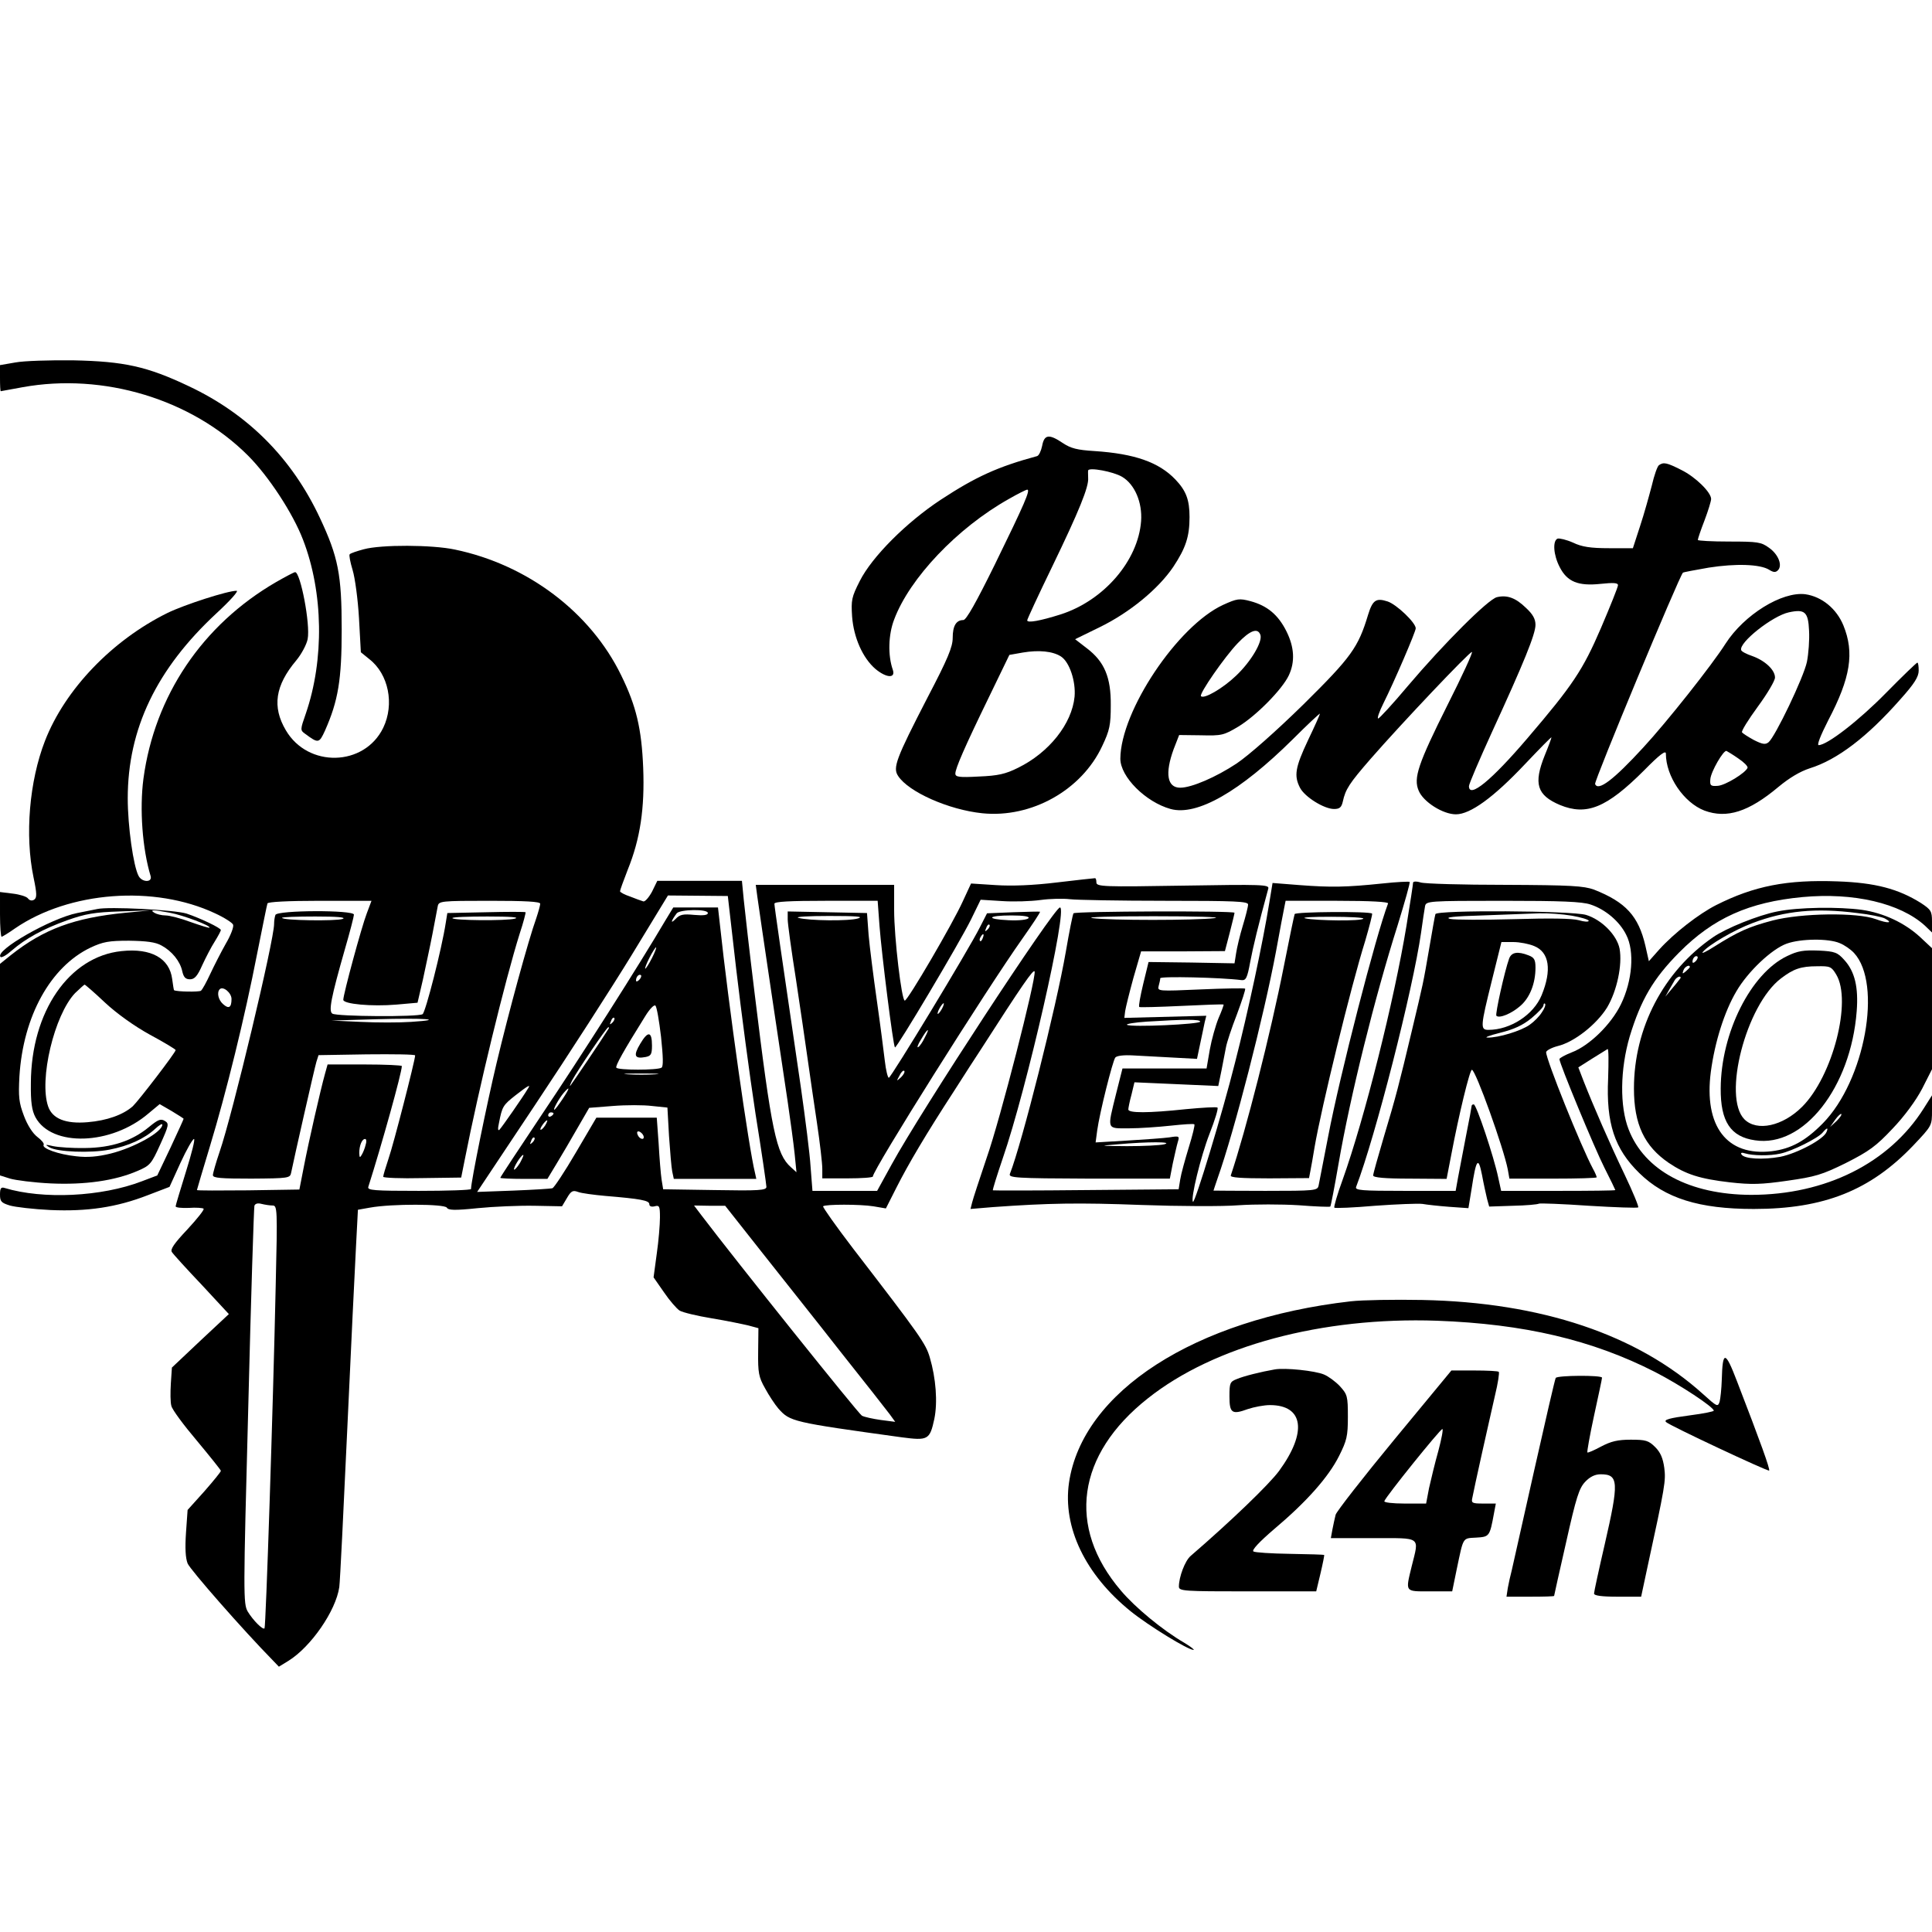 <?xml version="1.0" standalone="no"?>
<!DOCTYPE svg PUBLIC "-//W3C//DTD SVG 20010904//EN"
 "http://www.w3.org/TR/2001/REC-SVG-20010904/DTD/svg10.dtd">
<svg version="1.0" xmlns="http://www.w3.org/2000/svg"
 width="726pt" height="726pt" viewBox="0 0 726 726"
 preserveAspectRatio="xMidYMid meet">
<g transform="translate(0,726) scale(0.1,-0.1)"
fill="#000000" stroke="none">
<path d="M58 5898 l-58 -10 0 -49 c0 -27 1 -49 3 -49 1 0 38 7 82 15 304 55
635 -45 847 -257 77 -77 169 -217 207 -317 76 -197 80 -450 10 -653 -21 -60
-21 -62 -3 -75 50 -37 53 -37 75 11 50 113 63 191 63 381 0 206 -13 272 -82
419 -105 224 -270 390 -493 495 -156 74 -242 93 -434 97 -88 1 -186 -2 -217
-8z"/>
<path d="M3916 5584 c-4 -19 -12 -36 -19 -38 -148 -40 -231 -78 -362 -164
-129 -85 -258 -214 -304 -305 -31 -61 -33 -72 -29 -134 6 -79 40 -156 88 -197
41 -34 76 -36 65 -3 -19 54 -17 132 5 189 58 155 237 344 431 453 33 19 65 35
69 35 13 0 -9 -51 -122 -282 -70 -142 -107 -208 -118 -208 -27 0 -40 -22 -40
-67 0 -34 -18 -78 -95 -225 -118 -229 -131 -263 -110 -294 39 -60 190 -127
316 -140 185 -19 374 87 451 253 28 59 32 79 32 153 1 105 -24 164 -90 214
l-44 34 92 45 c113 55 221 144 277 227 47 71 61 114 61 187 0 65 -13 99 -53
141 -62 65 -153 97 -304 107 -65 4 -89 10 -119 30 -52 35 -70 33 -78 -11z
m301 -116 c47 -28 76 -96 71 -166 -11 -149 -140 -299 -303 -351 -76 -24 -125
-33 -125 -22 0 4 42 95 94 202 101 209 138 300 135 333 0 12 -1 24 0 28 2 13
95 -4 128 -24z m-230 -675 c32 -21 56 -93 51 -151 -10 -102 -96 -210 -212
-267 -48 -24 -76 -30 -148 -33 -73 -4 -88 -2 -88 11 0 19 34 98 127 289 l76
157 51 9 c60 10 112 5 143 -15z"/>
<path d="M6234 5512 c-6 -4 -18 -38 -27 -77 -10 -38 -29 -107 -44 -152 l-27
-83 -90 0 c-69 0 -102 5 -135 21 -25 11 -51 17 -58 15 -19 -8 -16 -61 8 -107
28 -55 69 -72 154 -63 48 5 65 4 65 -5 0 -7 -29 -79 -64 -161 -68 -158 -106
-215 -277 -415 -134 -157 -219 -227 -219 -179 0 8 39 99 86 202 120 261 164
369 164 404 0 22 -10 40 -36 64 -39 38 -71 49 -109 40 -33 -8 -200 -175 -334
-333 -57 -68 -108 -123 -112 -123 -5 0 4 26 20 58 40 80 121 268 121 281 0 21
-72 90 -106 101 -43 14 -56 5 -73 -50 -37 -123 -63 -159 -242 -336 -104 -102
-206 -192 -252 -223 -77 -51 -169 -91 -212 -91 -49 0 -58 53 -25 144 l21 54
82 -1 c78 -2 86 0 141 33 66 40 164 139 189 192 24 51 21 106 -9 166 -31 62
-72 96 -135 113 -42 11 -50 10 -103 -14 -171 -79 -385 -399 -386 -578 0 -68
95 -163 189 -189 99 -27 260 65 459 262 56 56 102 99 102 96 0 -3 -20 -48 -45
-100 -48 -102 -53 -133 -30 -178 18 -35 91 -80 128 -80 21 0 28 6 33 28 10 46
24 68 105 161 117 134 370 401 380 401 5 0 -36 -89 -91 -198 -112 -224 -129
-276 -109 -323 17 -42 91 -89 140 -89 54 0 141 63 259 188 55 58 100 104 100
101 0 -3 -11 -33 -25 -67 -43 -107 -30 -150 57 -187 100 -41 175 -11 316 130
59 60 82 77 82 63 0 -85 67 -184 145 -214 84 -31 166 -5 278 89 41 34 81 58
118 70 103 32 216 118 340 259 53 59 69 85 69 108 0 17 -2 30 -5 30 -3 0 -56
-51 -118 -114 -102 -104 -221 -196 -253 -196 -7 0 7 36 36 93 84 160 99 254
57 357 -26 63 -81 108 -143 117 -88 11 -230 -77 -300 -186 -50 -79 -221 -295
-309 -390 -111 -121 -170 -166 -181 -137 -4 11 315 778 330 794 2 2 46 10 97
19 102 16 193 13 227 -8 16 -10 24 -11 33 -2 18 18 2 60 -34 85 -29 21 -42 23
-149 23 -65 0 -118 3 -118 6 0 4 11 37 25 73 14 37 25 73 25 81 0 25 -59 83
-112 109 -55 28 -67 30 -84 18z m564 -622 c2 -34 -2 -87 -8 -117 -12 -58 -119
-281 -144 -302 -12 -10 -23 -8 -55 8 -22 12 -42 25 -45 29 -3 5 24 48 59 96
36 49 65 98 65 110 0 29 -38 64 -86 81 -21 7 -40 17 -41 22 -10 28 118 129
179 142 60 13 73 2 76 -69z m-2062 -15 c10 -25 -35 -101 -91 -154 -50 -48
-121 -89 -132 -77 -8 8 89 148 138 199 46 48 75 59 85 32z m1796 -465 c21 -14
36 -29 35 -35 -7 -19 -83 -66 -112 -68 -27 -2 -30 1 -28 25 2 28 50 111 61
106 4 -2 24 -14 44 -28z"/>
<path d="M1367 5196 c-26 -7 -50 -15 -53 -19 -3 -3 2 -29 11 -59 9 -29 20
-111 24 -181 l7 -128 32 -26 c72 -56 95 -169 52 -258 -71 -146 -283 -151 -366
-9 -52 88 -40 168 39 262 20 24 39 60 43 80 11 55 -27 252 -47 252 -4 0 -36
-17 -71 -37 -278 -161 -457 -428 -499 -739 -15 -114 -4 -264 27 -366 7 -25
-32 -24 -45 0 -20 37 -41 188 -41 292 0 261 108 486 333 695 52 48 85 85 76
85 -34 0 -195 -52 -259 -83 -209 -103 -386 -288 -461 -481 -59 -152 -76 -355
-43 -513 13 -62 13 -77 2 -84 -8 -5 -17 -3 -23 5 -5 7 -31 15 -57 18 l-48 6 0
-84 c0 -46 3 -84 6 -84 3 0 26 14 50 31 204 140 524 164 752 57 35 -16 66 -36
68 -43 3 -8 -9 -40 -28 -72 -18 -32 -44 -83 -58 -113 -14 -30 -29 -58 -35 -63
-7 -5 -90 -4 -101 2 -1 1 -4 19 -7 42 -10 78 -79 117 -190 105 -197 -20 -340
-227 -341 -496 -1 -73 4 -103 17 -128 61 -113 285 -106 425 14 l42 35 45 -26
c25 -15 45 -28 45 -29 0 -2 -22 -50 -49 -108 l-50 -105 -58 -22 c-151 -58
-371 -69 -516 -25 -13 4 -17 -1 -17 -25 0 -26 5 -31 37 -41 21 -6 90 -14 153
-17 138 -6 248 10 366 56 l81 31 41 90 c23 50 46 90 51 90 5 0 -9 -55 -30
-122 -21 -68 -39 -127 -39 -131 0 -5 22 -7 50 -6 27 2 52 0 55 -3 4 -3 -24
-38 -61 -78 -50 -53 -65 -75 -58 -85 5 -8 55 -63 112 -123 l102 -110 -107
-100 -107 -101 -4 -60 c-2 -33 -2 -71 2 -84 3 -14 46 -72 96 -131 49 -59 90
-110 90 -113 0 -4 -28 -38 -62 -77 l-63 -70 -6 -85 c-4 -59 -2 -95 6 -116 10
-24 210 -252 320 -364 l23 -24 36 22 c85 53 178 188 191 277 3 22 16 289 30
594 14 305 29 616 33 690 l7 134 45 8 c83 15 280 14 289 0 6 -10 29 -11 116
-2 60 6 155 10 213 9 l104 -2 19 32 c15 26 22 29 41 22 13 -5 59 -11 103 -15
132 -11 165 -17 165 -31 0 -8 8 -11 20 -8 18 5 20 0 20 -42 0 -26 -5 -88 -12
-136 l-12 -89 39 -56 c21 -31 48 -62 59 -69 12 -7 66 -20 121 -29 55 -9 117
-22 138 -27 l37 -10 -1 -89 c-1 -78 2 -95 26 -137 14 -26 37 -61 50 -76 44
-49 50 -51 463 -108 99 -13 106 -10 123 69 13 63 6 153 -17 231 -15 52 -37 83
-288 409 -65 85 -115 156 -113 159 8 8 139 8 189 0 l47 -8 40 79 c44 87 110
199 216 362 37 58 82 128 100 155 156 243 200 307 203 294 5 -29 -129 -554
-180 -699 -27 -80 -52 -156 -55 -169 l-6 -24 84 7 c210 15 321 17 559 8 140
-5 304 -6 365 -1 60 4 161 4 225 0 63 -5 117 -7 119 -5 2 2 16 74 31 161 44
255 136 625 222 896 27 88 48 161 45 163 -2 2 -48 0 -103 -6 -135 -14 -192
-15 -310 -6 l-102 8 -12 -73 c-24 -149 -81 -416 -129 -602 -48 -192 -151 -530
-158 -523 -10 10 29 170 62 255 20 51 34 96 30 99 -3 3 -56 0 -119 -6 -141
-15 -216 -15 -216 -1 0 5 5 31 12 56 l11 46 158 -7 157 -7 12 58 c6 32 14 72
17 88 3 17 21 72 41 123 19 51 33 94 31 97 -3 2 -78 1 -167 -3 -160 -7 -163
-7 -158 13 3 11 6 24 6 29 0 8 227 3 305 -7 17 -2 22 8 33 68 11 58 30 137 68
276 4 15 -23 16 -321 11 -297 -5 -325 -4 -325 12 0 9 -2 16 -5 16 -3 0 -68 -7
-143 -16 -90 -11 -169 -14 -230 -10 l-93 6 -31 -67 c-38 -84 -207 -373 -218
-373 -12 0 -40 237 -40 340 l0 95 -260 0 -260 0 6 -45 c8 -60 90 -611 114
-770 10 -69 22 -156 26 -195 l7 -70 -21 19 c-55 49 -73 134 -136 651 -19 154
-37 313 -41 353 l-7 72 -159 0 -159 0 -20 -41 c-12 -22 -27 -39 -33 -36 -7 2
-29 10 -49 18 -21 7 -38 16 -38 20 0 4 13 40 29 81 47 116 64 231 58 383 -6
147 -26 232 -83 348 -115 236 -351 415 -625 472 -85 18 -276 19 -342 1z m1400
-1582 c18 -153 50 -396 72 -539 23 -143 41 -267 41 -275 0 -13 -28 -15 -194
-12 l-194 3 -6 37 c-3 20 -8 81 -11 135 l-7 97 -113 0 -114 0 -77 -131 c-42
-72 -82 -132 -88 -134 -6 -2 -72 -6 -147 -9 l-136 -5 221 332 c122 183 283
433 359 557 l137 225 113 -1 112 -1 32 -279z m1611 261 c264 0 312 -2 312 -14
0 -8 -9 -44 -20 -80 -11 -36 -22 -83 -25 -103 l-6 -38 -162 3 -161 2 -20 -82
c-11 -46 -18 -84 -15 -87 2 -2 74 0 159 4 85 4 156 7 158 5 1 -1 -7 -24 -19
-51 -11 -27 -26 -80 -33 -119 l-12 -70 -158 0 -158 0 -24 -95 c-34 -138 -37
-130 49 -130 39 0 110 5 156 10 47 5 87 8 89 5 3 -2 -7 -42 -21 -87 -14 -46
-29 -100 -32 -120 l-6 -37 -347 -3 c-191 -2 -349 -2 -351 -1 -2 1 15 55 37
120 90 260 246 944 215 943 -23 -2 -522 -764 -632 -965 l-55 -100 -122 0 -121
0 -7 90 c-3 50 -20 182 -36 295 -76 519 -100 684 -100 694 0 8 58 11 194 11
l194 0 7 -95 c8 -105 51 -449 58 -456 5 -6 242 392 286 481 l36 74 80 -5 c44
-3 109 -1 145 4 36 5 85 6 110 3 25 -3 186 -6 358 -6z m-3000 -48 c-19 -49
-88 -303 -88 -324 0 -16 107 -26 200 -18 l79 7 20 86 c10 48 27 125 36 172 9
47 18 94 20 105 4 19 12 20 195 20 134 0 190 -3 190 -11 0 -6 -7 -31 -15 -55
-29 -80 -103 -351 -149 -544 -37 -155 -96 -445 -96 -473 0 -4 -88 -7 -196 -7
-169 0 -194 2 -190 15 50 157 126 429 126 454 0 3 -63 6 -140 6 l-139 0 -10
-36 c-17 -61 -61 -254 -79 -347 l-17 -87 -193 -3 c-105 -1 -192 -1 -192 1 0 1
22 76 49 165 61 201 131 485 177 722 20 99 37 185 39 190 1 6 76 10 197 10
l194 0 -18 -48z m3838 38 c-46 -121 -181 -644 -225 -875 -18 -91 -34 -174 -36
-185 -4 -19 -12 -20 -200 -20 -107 0 -195 1 -195 1 0 1 7 21 15 45 64 180 174
609 220 854 14 77 28 151 31 165 l5 25 194 0 c126 0 194 -4 191 -10z m-4822
-372 c45 -42 111 -89 169 -121 54 -29 97 -55 97 -58 0 -9 -139 -190 -161 -211
-36 -32 -97 -54 -170 -60 -82 -7 -132 13 -148 59 -35 101 23 344 101 426 18
17 34 32 36 32 2 0 37 -30 76 -67z m476 13 c0 -32 -10 -39 -32 -19 -18 16 -24
44 -12 56 13 12 44 -14 44 -37z m1113 -338 c-17 -29 -97 -144 -106 -153 -6 -6
-7 3 -2 25 12 62 15 67 62 104 50 39 59 43 46 24z m435 -176 c6 -18 -15 -14
-22 4 -4 10 -1 14 6 12 6 -2 14 -10 16 -16z m-1044 -34 c-3 -13 -10 -30 -15
-38 -7 -12 -8 -10 -9 7 0 28 10 53 22 53 5 0 6 -10 2 -22z m-350 -228 c18 0
19 -10 12 -302 -10 -461 -37 -1282 -42 -1287 -6 -7 -43 30 -63 63 -17 30 -17
60 2 771 10 407 21 746 23 754 3 8 12 11 27 7 12 -3 31 -6 41 -6z m1836 -172
c74 -94 209 -263 298 -377 90 -113 173 -219 185 -235 l21 -29 -54 7 c-29 4
-61 11 -71 16 -13 7 -474 583 -603 753 l-28 37 58 -1 59 0 135 -171z"/>
<path d="M2502 3804 c-103 -175 -319 -514 -469 -737 -84 -126 -153 -230 -153
-233 0 -2 40 -4 89 -4 l88 0 35 58 c19 31 54 91 78 133 l44 76 89 7 c49 4 115
4 147 0 l58 -6 6 -107 c4 -58 9 -118 12 -133 l6 -28 155 0 155 0 -5 23 c-23
92 -99 626 -132 935 l-7 62 -84 0 -84 0 -28 -46z m158 25 c0 -8 -17 -10 -51
-7 -42 4 -54 2 -71 -16 -20 -20 -16 -6 5 22 12 15 117 17 117 1z m-210 -169
c-11 -22 -23 -40 -25 -40 -3 0 4 18 15 40 11 22 23 40 25 40 3 0 -4 -18 -15
-40z m-48 -82 c-7 -7 -12 -8 -12 -2 0 14 12 26 19 19 2 -3 -1 -11 -7 -17z m82
-214 c8 -76 9 -111 2 -116 -15 -10 -164 -10 -170 0 -4 7 26 61 109 194 16 26
33 44 38 39 5 -5 14 -57 21 -117z m-183 53 c-10 -9 -11 -8 -5 6 3 10 9 15 12
12 3 -3 0 -11 -7 -18z m-15 -24 c-20 -33 -139 -209 -143 -213 -3 -3 0 6 7 20
20 38 130 200 136 200 3 0 3 -3 0 -7z m177 -170 c-29 -2 -77 -2 -105 0 -29 2
-6 3 52 3 58 0 81 -1 53 -3z m-349 -93 c-15 -22 -28 -40 -31 -40 -6 0 18 43
35 63 25 29 24 19 -4 -23z m-34 -54 c0 -3 -4 -8 -10 -11 -5 -3 -10 -1 -10 4 0
6 5 11 10 11 6 0 10 -2 10 -4z m-32 -46 c-7 -10 -14 -17 -17 -15 -4 4 18 35
25 35 2 0 -1 -9 -8 -20z m-47 -63 c-10 -9 -11 -8 -5 6 3 10 9 15 12 12 3 -3 0
-11 -7 -18z m-47 -77 c-10 -16 -20 -27 -22 -25 -5 5 26 55 34 55 3 0 -3 -13
-12 -30z"/>
<path d="M2406 3338 c-27 -45 -22 -58 20 -50 20 4 24 10 24 43 0 54 -15 56
-44 7z"/>
<path d="M2960 3805 c0 -16 14 -118 31 -225 16 -107 36 -242 44 -300 8 -58 24
-166 35 -240 11 -74 20 -151 20 -172 l0 -36 95 0 c52 0 95 3 95 7 0 25 426
702 562 894 38 54 68 99 66 101 -1 1 -47 0 -101 -2 l-98 -4 -26 -51 c-43 -86
-335 -567 -343 -567 -4 0 -11 28 -15 63 -4 34 -17 136 -30 227 -13 91 -27 202
-31 247 l-6 82 -149 3 -149 3 0 -30z m265 4 c-34 -11 -187 -9 -225 2 -14 4 38
7 115 7 101 0 132 -2 110 -9z m640 1 c-4 -6 -35 -10 -75 -8 -88 4 -80 18 11
18 46 0 68 -4 64 -10z m-154 -43 c-10 -9 -11 -8 -5 6 3 10 9 15 12 12 3 -3 0
-11 -7 -18z m-18 -32 c-3 -9 -8 -14 -10 -11 -3 3 -2 9 2 15 9 16 15 13 8 -4z
m-153 -265 c-6 -11 -13 -20 -16 -20 -2 0 0 9 6 20 6 11 13 20 16 20 2 0 0 -9
-6 -20z m-65 -109 c-8 -17 -19 -33 -25 -36 -5 -3 -1 10 11 29 25 43 36 48 14
7z m-89 -149 c-18 -16 -18 -16 -6 6 6 13 14 21 18 18 3 -4 -2 -14 -12 -24z"/>
<path d="M4034 3828 c-3 -4 -16 -69 -29 -145 -36 -208 -165 -720 -210 -834 -6
-15 20 -17 297 -18 l304 0 11 57 c7 31 15 68 19 81 7 22 5 23 -32 17 -21 -3
-93 -8 -158 -12 l-119 -7 6 45 c9 66 58 261 68 274 6 7 32 10 67 8 31 -2 98
-5 148 -8 l92 -5 12 57 c7 31 14 68 17 81 l6 24 -154 -4 -154 -4 3 25 c2 14
16 70 31 125 l29 100 157 0 158 1 18 69 c10 39 18 72 18 75 1 8 -600 6 -605
-2z m531 -18 c-70 -9 -400 -9 -460 0 -28 4 71 7 230 7 154 0 258 -3 230 -7z
m-55 -389 c0 -10 -260 -22 -275 -12 -5 3 28 9 75 12 144 9 200 9 200 0z m-135
-461 c-16 -4 -79 -7 -140 -7 -106 1 -107 1 -35 7 112 10 212 10 175 0z"/>
<path d="M1035 3822 c-3 -8 -5 -23 -5 -34 0 -61 -156 -715 -205 -857 -14 -41
-25 -80 -25 -87 0 -11 32 -13 145 -13 140 1 145 2 149 22 10 50 88 394 95 417
l8 25 181 3 c100 1 182 0 182 -4 0 -18 -82 -337 -100 -388 -11 -33 -20 -63
-20 -68 0 -4 66 -7 147 -5 l146 2 14 70 c51 260 151 672 206 847 14 42 23 78
22 80 -2 2 -69 2 -149 0 l-145 -3 -6 -37 c-15 -98 -76 -336 -87 -343 -17 -11
-322 -9 -339 2 -15 9 -5 60 47 242 19 65 34 124 34 130 0 18 -288 17 -295 -1z
m253 -15 c-25 -9 -228 -6 -228 4 0 3 56 5 125 5 81 0 117 -3 103 -9z m647 1
c-33 -9 -235 -7 -235 2 0 4 59 6 132 6 88 0 122 -3 103 -8z m-390 -388 c-44
-3 -129 -3 -190 0 l-110 5 170 5 c179 5 266 -1 130 -10z"/>
<path d="M4865 3825 c-2 -5 -20 -92 -40 -193 -51 -259 -143 -619 -200 -789 -3
-8 37 -11 145 -11 l149 1 5 26 c3 14 10 55 16 91 25 146 136 602 190 774 16
55 28 101 26 103 -9 9 -289 7 -291 -2z m258 -17 c-5 -10 -176 -8 -218 1 -16 4
27 6 97 6 69 0 124 -3 121 -7z"/>
<path d="M5310 3943 c0 -5 -11 -78 -25 -163 -46 -279 -157 -722 -240 -954 -20
-54 -33 -101 -31 -104 3 -3 72 0 153 7 82 6 162 9 178 7 17 -3 62 -8 102 -11
l71 -5 12 73 c17 112 25 123 39 52 6 -33 15 -73 19 -90 l8 -29 89 3 c50 1 93
5 98 8 4 2 88 -1 188 -8 99 -6 182 -9 185 -6 3 2 -20 58 -51 123 -58 121 -117
257 -154 351 l-20 52 52 33 c29 18 55 34 58 36 4 1 4 -48 2 -110 -8 -169 24
-265 117 -356 97 -95 225 -135 430 -135 265 0 439 70 600 239 70 74 70 74 70
131 l0 57 -31 -49 c-130 -206 -369 -325 -649 -325 -231 1 -400 91 -460 246
-34 87 -32 226 4 349 42 138 88 217 186 316 128 129 262 189 463 208 193 18
367 -23 460 -107 l27 -26 0 42 c0 38 -4 44 -42 69 -85 53 -171 76 -313 81
-190 7 -313 -17 -456 -89 -65 -33 -158 -105 -214 -167 l-39 -44 -13 58 c-26
112 -74 164 -193 211 -39 14 -86 17 -335 18 -159 0 -302 4 -317 9 -16 5 -28 4
-28 -1z m667 -82 c55 -18 109 -63 134 -114 32 -62 23 -173 -20 -261 -37 -76
-119 -156 -186 -181 -25 -10 -45 -21 -45 -25 0 -16 131 -333 169 -408 23 -45
41 -83 41 -84 0 -2 -97 -3 -215 -3 l-214 0 -11 50 c-16 77 -82 275 -92 275 -4
0 -8 -2 -8 -6 0 -3 -9 -53 -21 -112 -11 -59 -25 -129 -30 -157 l-9 -50 -190 0
c-165 0 -189 2 -184 15 72 188 213 739 244 955 6 44 13 89 15 100 4 19 12 20
292 20 219 0 298 -3 330 -14z"/>
<path d="M5394 3825 c-2 -5 -12 -63 -23 -127 -24 -139 -21 -124 -66 -313 -47
-197 -59 -245 -106 -401 -21 -71 -39 -135 -39 -141 0 -8 44 -12 138 -12 l138
-1 18 93 c28 148 69 317 77 317 14 0 120 -296 135 -375 l6 -34 164 0 c90 0
164 2 164 5 0 3 -6 18 -14 32 -45 84 -176 410 -176 438 0 6 20 17 43 23 63 15
147 82 186 145 37 62 58 160 47 221 -10 51 -67 109 -126 127 -55 16 -560 19
-566 3z m513 -6 c35 -6 63 -15 63 -19 0 -5 -17 -4 -37 2 -25 7 -110 8 -244 4
-113 -3 -221 -3 -240 1 -23 6 16 10 121 13 85 3 182 7 214 8 33 1 88 -3 123
-9z m-142 -114 c57 -23 67 -90 28 -185 -30 -73 -117 -130 -200 -130 -31 0 -30
12 13 185 l36 145 45 0 c24 0 59 -7 78 -15z m29 -249 c-9 -15 -30 -36 -46 -47
-32 -23 -118 -49 -158 -48 -14 0 7 8 47 18 52 13 85 28 118 55 25 21 45 42 45
48 0 6 3 9 6 6 3 -4 -2 -18 -12 -32z"/>
<path d="M5671 3658 c-17 -47 -53 -209 -48 -215 11 -11 57 8 90 37 36 31 57
85 57 144 0 30 -5 38 -26 46 -41 16 -64 12 -73 -12z"/>
<path d="M365 3844 c-11 -2 -45 -9 -75 -15 -99 -20 -311 -141 -288 -165 4 -4
23 7 42 24 52 45 117 81 209 114 68 24 102 30 197 33 l115 4 -94 -9 c-192 -19
-306 -61 -430 -159 l-41 -33 0 -397 0 -398 38 -12 c20 -6 89 -15 152 -18 128
-6 242 10 327 47 47 20 52 26 85 99 33 73 34 79 17 89 -15 9 -25 5 -59 -23
-63 -52 -140 -78 -240 -79 -47 -1 -101 3 -120 7 -30 7 -32 6 -15 -4 29 -18
156 -23 227 -9 72 14 131 41 171 78 15 14 27 21 27 16 0 -28 -106 -87 -195
-109 -49 -12 -87 -15 -129 -10 -67 7 -130 30 -122 43 3 5 -8 18 -24 30 -17 13
-37 44 -50 79 -19 50 -21 71 -17 148 14 227 117 412 267 484 47 22 69 26 145
26 65 -1 99 -5 122 -18 39 -21 70 -59 78 -97 5 -22 12 -30 29 -30 17 0 28 12
46 53 13 28 34 69 47 89 13 21 23 40 23 43 0 8 -78 45 -129 62 -45 14 -292 27
-336 17z m274 -14 c49 -9 155 -49 148 -56 -1 -2 -33 8 -70 21 -37 14 -80 25
-95 25 -15 0 -34 5 -42 10 -19 12 -5 12 59 0z"/>
<path d="M6679 3835 c-72 -14 -193 -63 -242 -97 -186 -128 -297 -341 -297
-568 0 -135 39 -217 131 -280 64 -43 117 -60 230 -73 80 -9 118 -8 215 6 105
15 130 22 221 67 87 44 113 63 175 129 45 47 88 106 111 150 l37 73 0 228 0
227 -46 43 c-57 52 -135 89 -217 101 -87 12 -240 10 -318 -6z m300 -6 c47 -5
93 -15 103 -20 34 -18 13 -20 -33 -3 -70 26 -280 23 -388 -5 -91 -24 -130 -42
-219 -98 -31 -20 -51 -29 -43 -20 21 26 119 83 186 108 123 47 239 58 394 38z
m-66 -113 c18 -7 42 -24 54 -37 107 -116 41 -479 -117 -640 -66 -67 -120 -96
-192 -105 -169 -20 -256 94 -229 299 15 112 51 226 96 302 43 74 133 159 189
179 53 19 157 20 199 2z m-541 -68 c-7 -7 -12 -8 -12 -2 0 14 12 26 19 19 2
-3 -1 -11 -7 -17z m-22 -22 c0 -2 -7 -9 -15 -16 -13 -11 -14 -10 -9 4 5 14 24
23 24 12z m-40 -48 c-5 -7 -19 -24 -31 -38 l-21 -25 14 25 c8 14 18 31 22 38
4 6 12 12 17 12 6 0 6 -5 -1 -12z m591 -531 l-24 -22 19 27 c10 14 21 24 23
22 3 -3 -6 -15 -18 -27z m-37 -40 c-10 -28 -110 -81 -174 -94 -66 -12 -136 -8
-146 9 -4 6 1 8 13 4 29 -9 94 -10 133 -1 44 9 142 58 159 79 16 19 22 20 15
3z"/>
<path d="M6715 3667 c-136 -65 -248 -288 -249 -497 -1 -124 37 -182 129 -195
182 -28 360 198 382 485 7 90 -7 149 -46 192 -26 29 -35 33 -97 36 -57 2 -78
-1 -119 -21z m185 -69 c60 -99 -13 -382 -128 -497 -73 -73 -170 -94 -217 -47
-83 84 6 429 137 529 47 36 75 46 136 46 49 1 54 -1 72 -31z"/>
<path d="M5076 2370 c-587 -67 -1009 -340 -1059 -682 -24 -167 61 -345 232
-483 67 -54 215 -145 236 -145 5 0 -10 12 -35 27 -81 47 -184 132 -238 196
-204 239 -166 511 101 722 249 198 655 307 1087 292 327 -12 583 -72 820 -193
95 -49 219 -131 220 -145 0 -3 -39 -11 -86 -17 -83 -11 -103 -17 -93 -26 11
-12 382 -186 387 -182 4 5 -31 103 -121 336 -44 115 -54 116 -57 5 -1 -33 -5
-70 -8 -82 -7 -21 -10 -19 -62 28 -248 224 -608 345 -1055 354 -104 2 -226 0
-269 -5z"/>
<path d="M4790 2114 c-52 -9 -116 -25 -142 -36 -26 -10 -28 -15 -28 -65 0 -63
9 -70 69 -48 24 8 61 15 83 15 127 0 141 -102 34 -248 -38 -51 -178 -186 -332
-319 -21 -18 -44 -79 -44 -115 0 -17 19 -18 258 -18 l258 0 16 67 c9 38 15 69
14 70 -1 1 -59 3 -128 4 -70 1 -132 5 -138 9 -7 5 22 36 78 84 121 102 204
195 244 275 29 58 33 74 33 147 0 78 -2 84 -30 115 -16 17 -43 37 -60 44 -33
14 -146 26 -185 19z"/>
<path d="M5240 1851 c-118 -143 -217 -270 -221 -283 -3 -13 -9 -38 -12 -55
l-6 -33 159 0 c184 0 173 8 145 -105 -24 -99 -27 -95 68 -95 l84 0 17 83 c26
123 21 116 73 119 50 3 51 4 67 91 l7 37 -47 0 c-43 0 -46 2 -41 23 2 12 18
85 35 162 17 77 40 177 50 222 11 45 17 85 14 88 -3 3 -44 5 -92 5 l-86 0
-214 -259z m165 -43 c-13 -46 -28 -109 -35 -140 l-11 -58 -81 0 c-45 0 -78 4
-76 9 6 18 210 271 218 271 4 0 -3 -37 -15 -82z"/>
<path d="M5846 2082 c-3 -5 -39 -161 -81 -348 -42 -186 -80 -355 -84 -374 -5
-19 -12 -50 -15 -67 l-5 -33 89 0 c50 0 90 1 90 3 0 1 20 92 45 201 38 170 49
204 72 228 18 19 37 28 58 28 68 0 69 -29 15 -264 -22 -95 -40 -178 -40 -184
0 -8 28 -12 89 -12 l88 0 22 103 c69 317 71 332 65 381 -5 36 -14 58 -34 78
-25 25 -36 28 -92 28 -49 0 -74 -6 -112 -26 -26 -14 -49 -24 -51 -22 -2 2 9
64 25 138 16 74 30 138 30 143 0 10 -168 9 -174 -1z"/>
</g>
</svg>
